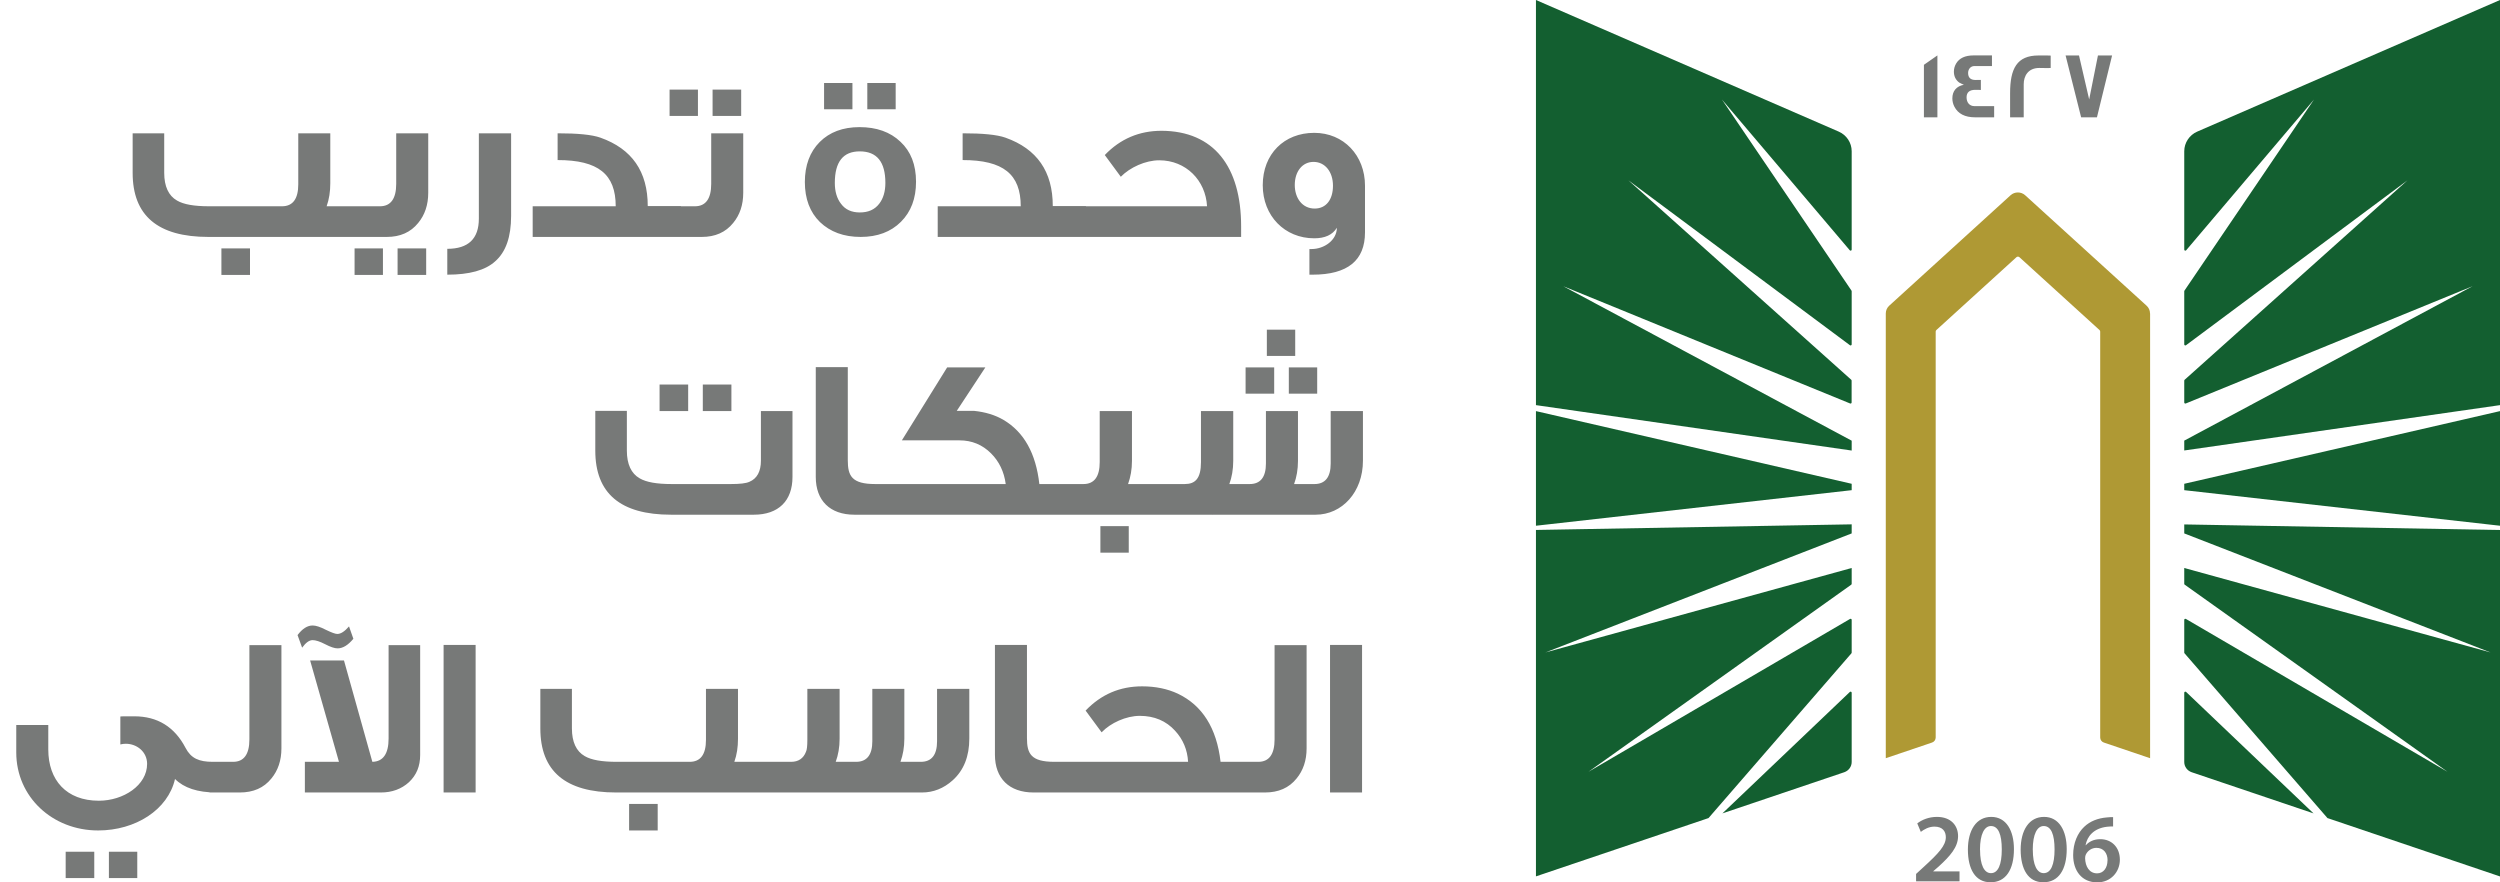 <svg width="153" height="54" viewBox="0 0 153 54" fill="none" xmlns="http://www.w3.org/2000/svg">
<path d="M22.272 14.5H12.752C9.658 14.5 8.118 13.198 8.118 10.58V8.158H10.05V10.58C10.05 11.406 10.316 11.98 10.834 12.274C11.24 12.512 11.884 12.624 12.794 12.624H17.26C17.918 12.624 18.254 12.176 18.254 11.28V8.158H20.214V11.21C20.214 11.728 20.144 12.19 19.99 12.624H22.272V14.5ZM15.3 16.824H13.55V15.2H15.3V16.824ZM26.208 11.798C26.208 12.54 25.998 13.156 25.592 13.646C25.13 14.22 24.486 14.5 23.674 14.5H22.008V12.624H23.254C23.912 12.624 24.248 12.162 24.248 11.252V8.158H26.208V11.798ZM26.082 16.824H24.332V15.2H26.082V16.824ZM23.436 16.824H21.7V15.2H23.436V16.824ZM31.28 13.212C31.28 14.5 30.958 15.424 30.3 15.998C29.698 16.544 28.718 16.81 27.374 16.81V15.228C28.662 15.228 29.306 14.612 29.306 13.38V8.158H31.28V13.212ZM41.672 14.5H32.6V12.624H37.682C37.682 10.664 36.618 9.796 34.126 9.796V8.158C35.358 8.158 36.226 8.242 36.744 8.424C38.676 9.11 39.642 10.496 39.642 12.61H41.672V14.5ZM45.36 7.094H43.61V5.484H45.36V7.094ZM42.714 7.094H40.978V5.484H42.714V7.094ZM45.486 11.798C45.486 12.54 45.276 13.156 44.87 13.646C44.408 14.22 43.764 14.5 42.952 14.5H41.286V12.624H42.532C43.19 12.624 43.526 12.162 43.526 11.252V8.158H45.486V11.798ZM54.815 6.688H53.079V5.078H54.815V6.688ZM52.169 6.688H50.433V5.078H52.169V6.688ZM56.061 11.126C56.061 12.148 55.753 12.96 55.137 13.576C54.521 14.192 53.695 14.5 52.673 14.5C51.637 14.5 50.811 14.192 50.181 13.59C49.565 12.988 49.257 12.162 49.257 11.14C49.257 10.118 49.565 9.292 50.167 8.69C50.769 8.088 51.581 7.78 52.603 7.78C53.639 7.78 54.479 8.074 55.109 8.676C55.739 9.264 56.061 10.076 56.061 11.126ZM54.185 11.196C54.185 9.908 53.667 9.264 52.617 9.264C51.595 9.264 51.091 9.908 51.091 11.196C51.091 11.714 51.217 12.148 51.469 12.47C51.735 12.834 52.127 13.002 52.617 13.002C53.135 13.002 53.527 12.834 53.807 12.47C54.059 12.148 54.185 11.714 54.185 11.196ZM66.46 14.5H57.388V12.624H62.469C62.469 10.664 61.406 9.796 58.913 9.796V8.158C60.145 8.158 61.014 8.242 61.532 8.424C63.464 9.11 64.43 10.496 64.43 12.61H66.46V14.5ZM75.957 14.5H65.947V12.624H73.871C73.787 11.042 72.583 9.81 70.945 9.81C70.105 9.81 69.153 10.244 68.593 10.818C68.397 10.552 68.075 10.118 67.613 9.488C68.565 8.494 69.727 8.004 71.085 8.004C74.291 8.018 75.957 10.202 75.957 13.856V14.5ZM83.538 14.22C83.538 15.942 82.474 16.81 80.332 16.81H80.136V15.242H80.262C81.046 15.242 81.816 14.696 81.816 13.94C81.55 14.374 81.088 14.584 80.43 14.584C78.624 14.584 77.28 13.212 77.28 11.336C77.28 9.418 78.596 8.13 80.43 8.13C82.236 8.13 83.538 9.516 83.538 11.364V14.22ZM81.578 11.364C81.578 10.51 81.088 9.908 80.388 9.908C79.702 9.908 79.24 10.496 79.24 11.322C79.24 12.106 79.688 12.764 80.458 12.764C81.158 12.764 81.578 12.218 81.578 11.364Z" fill="#777978"/>
<path d="M44.762 25.158H43.012V23.534H44.762V25.158ZM42.116 25.158H40.366V23.534H42.116V25.158ZM48.5 29.19C48.5 30.646 47.646 31.5 46.134 31.5H41.066C37.972 31.5 36.432 30.198 36.432 27.58V25.144H38.364V27.58C38.364 28.406 38.63 28.98 39.148 29.274C39.554 29.512 40.198 29.624 41.108 29.624H44.72C45.28 29.624 45.658 29.582 45.868 29.484C46.33 29.288 46.568 28.854 46.568 28.196V25.158H48.5V29.19ZM54.139 31.5H52.291C50.793 31.5 49.925 30.632 49.925 29.19V22.47H51.885V28.168C51.885 29.12 52.123 29.624 53.565 29.624H54.139V31.5ZM65.4 31.5H53.85V29.624H61.55C61.452 28.868 61.144 28.238 60.654 27.748C60.122 27.216 59.478 26.95 58.722 26.95H55.194L57.966 22.484H60.304L58.554 25.144H59.604C60.29 25.214 60.906 25.396 61.424 25.704C62.67 26.446 63.398 27.748 63.608 29.624H65.4V31.5ZM71.334 31.5H65.02V29.624H66.308C66.966 29.624 67.302 29.176 67.302 28.28V25.158H69.276V28.21C69.276 28.728 69.192 29.19 69.038 29.624H71.334V31.5ZM69.08 33.824H67.344V32.2H69.08V33.824ZM83.412 28.196C83.412 30.114 82.138 31.5 80.513 31.5H74.2V31.514L74.186 31.5H70.742V29.624H72.505C73.15 29.624 73.499 29.288 73.499 28.28V25.158H75.474V28.21C75.474 28.728 75.389 29.204 75.236 29.624H76.481C77.139 29.624 77.475 29.204 77.475 28.364V25.158H79.436V28.21C79.436 28.728 79.352 29.204 79.198 29.624H80.444C81.102 29.624 81.438 29.204 81.438 28.364V25.158H83.412V28.196ZM77.98 24.094H76.23V22.484H77.98V24.094ZM79.267 21.784H77.531V20.174H79.267V21.784ZM80.612 24.094H78.876V22.484H80.612V24.094Z" fill="#777978"/>
<path d="M13.329 48.5H13.231C12.097 48.5 11.257 48.22 10.711 47.674C10.277 49.564 8.289 50.824 6.007 50.824C3.207 50.824 0.995 48.766 0.995 46.05V44.37H2.955V45.868C2.955 47.744 4.061 49.004 6.049 49.004C7.561 49.004 9.003 48.052 9.003 46.75C9.003 46.008 8.373 45.518 7.701 45.518C7.589 45.518 7.477 45.532 7.365 45.56V43.852C7.365 43.838 7.645 43.838 8.219 43.838C9.633 43.838 10.683 44.482 11.355 45.77C11.691 46.414 12.181 46.624 13.021 46.624H13.329V48.5ZM8.401 53.736H6.665V52.126H8.401V53.736ZM5.769 53.736H4.019V52.126H5.769V53.736ZM17.223 45.798C17.223 46.54 17.013 47.156 16.607 47.646C16.145 48.22 15.501 48.5 14.675 48.5H12.827V46.624H14.269C14.927 46.624 15.263 46.162 15.263 45.252V39.484H17.223V45.798ZM25.714 46.204C25.714 46.89 25.49 47.436 25.028 47.87C24.566 48.29 23.992 48.5 23.306 48.5H18.658V46.624H20.744L18.98 40.422H21.052L22.788 46.624C23.446 46.61 23.782 46.134 23.782 45.196V39.484H25.714V46.204ZM21.626 39.092C21.304 39.484 20.982 39.68 20.66 39.68C20.478 39.68 20.226 39.596 19.904 39.428C19.582 39.26 19.316 39.176 19.134 39.176C18.924 39.176 18.714 39.33 18.49 39.638L18.21 38.868C18.504 38.476 18.812 38.28 19.134 38.28C19.33 38.28 19.596 38.364 19.946 38.546C20.296 38.714 20.52 38.798 20.646 38.798C20.856 38.798 21.094 38.644 21.36 38.336L21.626 39.092ZM29.108 48.5H27.148V39.47H29.108V48.5ZM47.223 48.5H37.703C34.609 48.5 33.069 47.198 33.069 44.58V42.158H35.001V44.58C35.001 45.406 35.267 45.98 35.785 46.274C36.191 46.512 36.835 46.624 37.745 46.624H42.211C42.869 46.624 43.205 46.176 43.205 45.28V42.158H45.165V45.21C45.165 45.728 45.095 46.19 44.941 46.624H47.223V48.5ZM40.251 50.824H38.501V49.2H40.251V50.824ZM46.652 48.5V46.624H48.416C48.864 46.624 49.172 46.414 49.326 46.008C49.382 45.896 49.41 45.658 49.41 45.28V42.158H51.384V45.21C51.384 45.728 51.3 46.204 51.146 46.624H52.392C53.05 46.624 53.386 46.204 53.386 45.364V42.158H55.346V45.21C55.346 45.728 55.262 46.204 55.108 46.624H56.354C57.012 46.624 57.348 46.204 57.348 45.364V42.158H59.322V45.196C59.322 46.288 58.986 47.142 58.3 47.758C57.754 48.248 57.124 48.5 56.424 48.5H46.652ZM65.104 48.5H63.256C61.758 48.5 60.89 47.632 60.89 46.19V39.47H62.85V45.168C62.85 46.12 63.088 46.624 64.53 46.624H65.104V48.5ZM76.183 48.5H64.759V46.624H72.711C72.669 45.882 72.403 45.252 71.913 44.72C71.367 44.118 70.639 43.81 69.757 43.81C68.917 43.81 67.965 44.244 67.419 44.818C67.223 44.552 66.901 44.118 66.439 43.488C67.391 42.494 68.539 42.004 69.897 42.004C70.723 42.004 71.451 42.158 72.081 42.452C73.579 43.166 74.461 44.552 74.699 46.624H76.183V48.5ZM79.964 45.798C79.964 46.54 79.754 47.156 79.348 47.646C78.886 48.22 78.242 48.5 77.416 48.5H75.568V46.624H77.01C77.668 46.624 78.004 46.162 78.004 45.252V39.484H79.964V45.798ZM83.358 48.5H81.398V39.47H83.358V48.5Z" fill="#777978"/>
<path d="M113.323 32.645L94.577 39.93L113.323 34.761V35.73C113.323 35.751 113.311 35.771 113.295 35.783L97.213 47.234L113.222 37.879C113.266 37.855 113.323 37.882 113.323 37.935V39.938C113.323 39.938 113.32 39.97 113.308 39.982L104.561 50.066L94 53.634V32.433L113.323 32.09V32.645ZM113.21 42.348C113.251 42.307 113.323 42.335 113.323 42.395V46.635C113.323 46.916 113.14 47.166 112.872 47.259L105.41 49.78L113.21 42.348ZM113.323 29.608V29.999L94 32.175V25.16L113.323 29.608ZM112.535 8.057C113.011 8.266 113.323 8.737 113.323 9.256V15.277C113.323 15.337 113.247 15.365 113.206 15.317L105.382 6.09L113.312 17.787C113.313 17.79 113.323 17.812 113.323 17.823V21.077C113.323 21.129 113.262 21.161 113.218 21.129L99.66 11.037L113.3 23.245C113.302 23.248 113.319 23.274 113.319 23.293V24.633C113.319 24.681 113.271 24.709 113.227 24.693L95.676 17.518L113.323 26.97V27.573L94 24.794V0L112.535 8.057Z" fill="#135F30"/>
<path d="M131.586 19.186V46.402L128.756 45.444C128.622 45.4 128.532 45.275 128.532 45.135V20.293C128.532 20.256 128.516 20.22 128.487 20.196L123.587 15.739C123.538 15.695 123.457 15.695 123.408 15.739L118.508 20.196C118.48 20.22 118.464 20.256 118.464 20.293V45.135C118.464 45.275 118.374 45.4 118.24 45.444L115.41 46.402V19.186C115.41 19.001 115.487 18.828 115.625 18.704L123.046 11.95C123.299 11.721 123.689 11.721 123.941 11.95L131.366 18.704C131.505 18.828 131.582 19.001 131.582 19.186H131.586Z" fill="#AF9934"/>
<path d="M153 32.437V53.638L142.44 50.066L133.693 39.982C133.681 39.97 133.676 39.938 133.676 39.938V37.935C133.676 37.882 133.733 37.855 133.778 37.879L149.788 47.234L133.705 35.783C133.688 35.771 133.676 35.751 133.676 35.73V34.761L152.422 39.93L133.676 32.645V32.095L153 32.437ZM133.791 42.348L141.589 49.78L134.127 47.259C133.859 47.166 133.676 46.916 133.676 46.635V42.395C133.676 42.335 133.75 42.307 133.791 42.348ZM153 32.175L133.676 29.999V29.608L153 25.16V32.175ZM153 24.794L133.676 27.569V26.966L151.325 17.514L133.77 24.693C133.725 24.709 133.676 24.681 133.676 24.633V23.293C133.677 23.273 133.697 23.245 133.697 23.245L147.335 11.037L133.782 21.129C133.737 21.161 133.676 21.129 133.676 21.077V17.823C133.676 17.812 133.686 17.79 133.688 17.787L141.618 6.09L133.794 15.317C133.754 15.366 133.677 15.337 133.676 15.277V9.256C133.676 8.737 133.99 8.266 134.465 8.057L153 0V24.794Z" fill="#135F30"/>
<path d="M129.321 50.01V50.581C129.213 50.578 129.097 50.581 128.95 50.597C128.129 50.694 127.735 51.188 127.637 51.727H127.654C127.845 51.51 128.142 51.357 128.536 51.357C129.211 51.357 129.736 51.833 129.736 52.617C129.735 53.357 129.186 54.001 128.353 54.001C127.401 54 126.877 53.288 126.877 52.331C126.877 51.587 127.149 50.979 127.556 50.597C127.914 50.259 128.389 50.07 128.947 50.026C129.109 50.006 129.231 50.006 129.321 50.01ZM121.866 49.994C122.781 49.994 123.253 50.83 123.253 51.968C123.253 53.215 122.761 53.996 121.822 53.996C120.882 53.995 120.439 53.183 120.435 52.004C120.435 50.802 120.952 49.994 121.866 49.994ZM125.096 49.994C126.011 49.994 126.483 50.83 126.483 51.968C126.483 53.215 125.99 53.995 125.051 53.996C124.112 53.996 123.668 53.183 123.664 52.004C123.664 50.802 124.181 49.994 125.096 49.994ZM118.541 49.994C119.407 49.994 119.834 50.533 119.834 51.169C119.834 51.848 119.342 52.395 118.655 53.023L118.317 53.316V53.329H119.923V53.936H117.272L117.264 53.931V53.485L117.728 53.059C118.647 52.218 119.081 51.752 119.085 51.241C119.085 50.891 118.898 50.589 118.386 50.589C118.041 50.589 117.748 50.762 117.553 50.911L117.337 50.392C117.618 50.171 118.045 49.994 118.541 49.994ZM128.3 51.888C128.019 51.888 127.771 52.057 127.657 52.291C127.629 52.347 127.609 52.419 127.609 52.52C127.621 53.031 127.865 53.449 128.345 53.449C128.727 53.449 128.979 53.119 128.979 52.653L128.984 52.657C128.984 52.21 128.735 51.888 128.3 51.888ZM121.846 50.553C121.452 50.553 121.175 51.035 121.175 52.001L121.179 52.004C121.179 52.95 121.439 53.437 121.846 53.437C122.285 53.437 122.509 52.914 122.509 51.985C122.509 51.056 122.293 50.553 121.846 50.553ZM125.075 50.553C124.681 50.553 124.405 51.035 124.405 52.001L124.408 52.004C124.408 52.95 124.669 53.437 125.075 53.437C125.514 53.437 125.739 52.914 125.739 51.985C125.739 51.056 125.523 50.553 125.075 50.553ZM129.329 50.581L129.321 50.585V50.581C129.323 50.582 129.327 50.581 129.329 50.581Z" fill="#777978"/>
<path d="M118.569 7.18H117.744V3.966L118.569 3.391V7.18ZM121.908 4.042H120.834C120.603 4.042 120.448 4.232 120.448 4.465C120.448 4.754 120.603 4.895 120.904 4.895C120.921 4.895 120.973 4.895 121.07 4.891H121.229V5.507C121.229 5.507 121.164 5.506 121.062 5.498H120.883C120.534 5.498 120.354 5.651 120.354 5.957C120.354 6.263 120.525 6.496 120.842 6.496H122.042V7.172L122.038 7.18H120.875C120.257 7.18 119.833 6.963 119.61 6.532C119.529 6.375 119.484 6.202 119.484 6.021C119.484 5.575 119.733 5.273 120.188 5.188C120.123 5.164 120.025 5.116 119.903 5.052C119.683 4.887 119.578 4.665 119.578 4.38C119.578 4.203 119.627 4.038 119.716 3.886C119.911 3.556 120.269 3.391 120.786 3.391H121.908V4.042ZM124.758 3.395C125.226 3.395 125.47 3.394 125.502 3.402V4.159H125.499C125.499 4.159 125.437 4.167 125.328 4.167C125.21 4.167 125.035 4.159 124.807 4.159C124.116 4.159 123.851 4.653 123.851 5.156V7.18H123.018V5.703C123.018 4.203 123.429 3.395 124.758 3.395ZM127.857 6.086L128.394 3.395H129.26L128.333 7.18H127.365L126.414 3.395H127.235L127.857 6.086Z" fill="#777978"/>
</svg>

